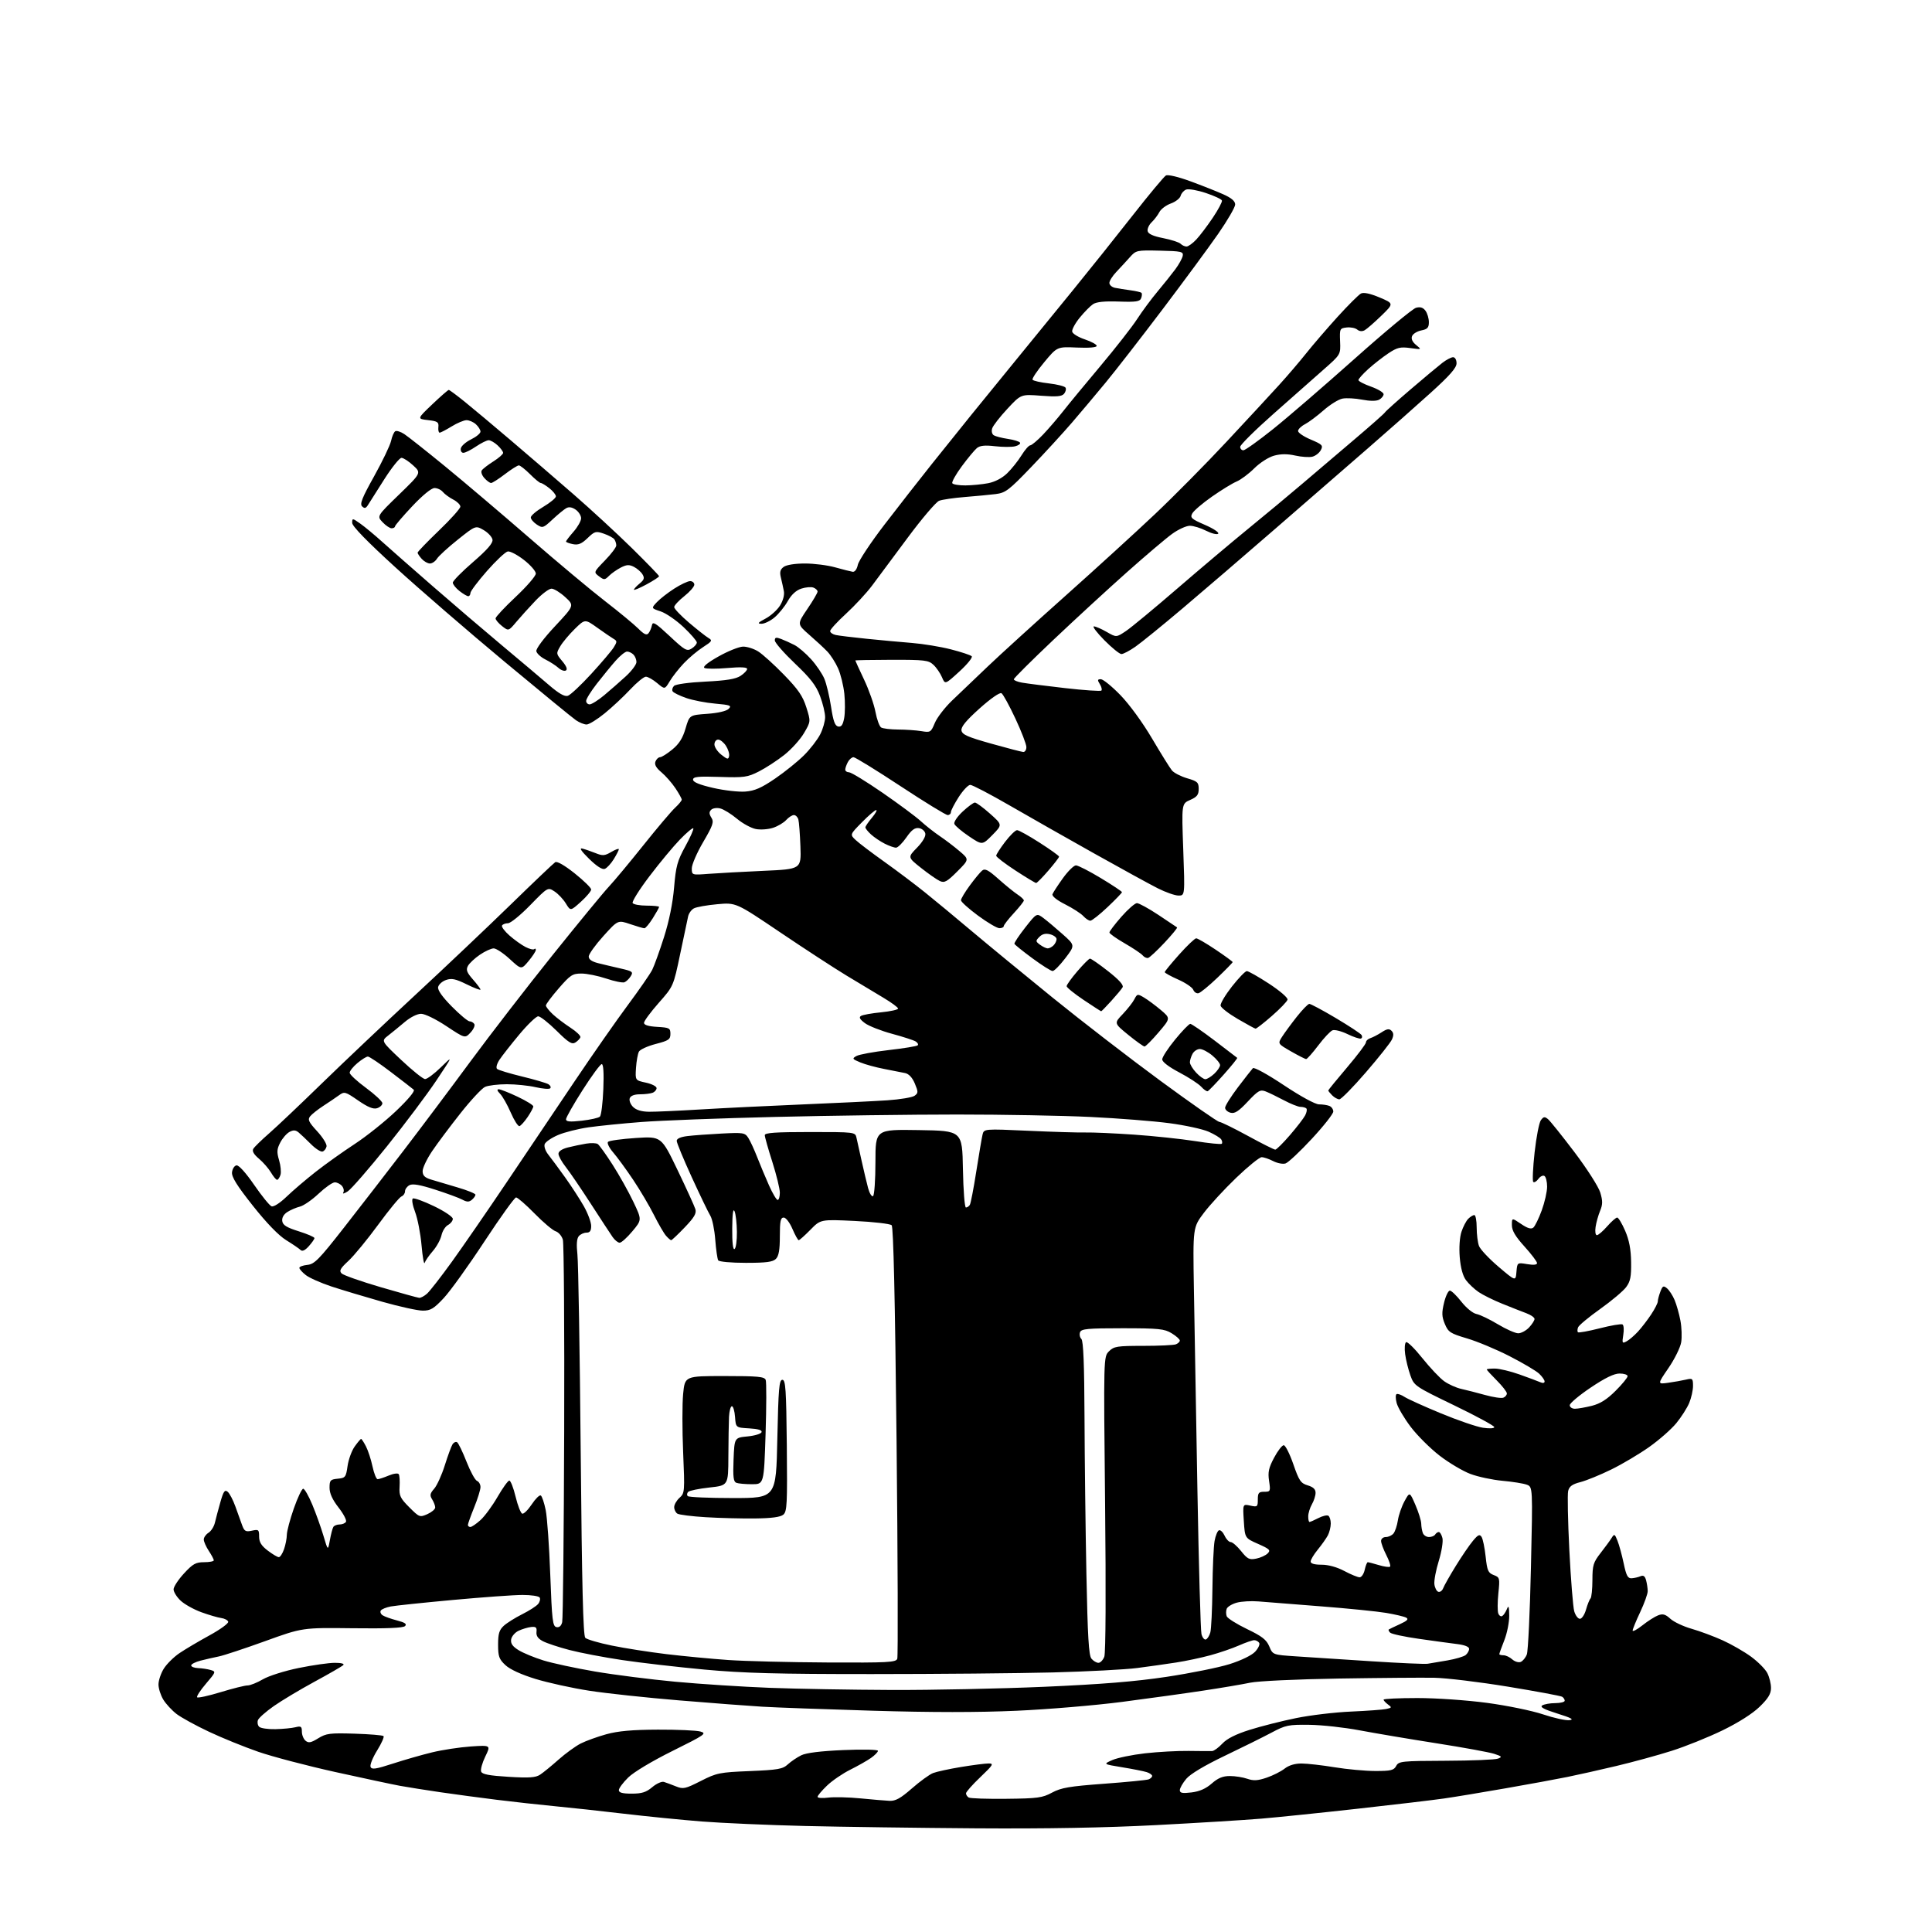 <?xml version="1.0" encoding="UTF-8" standalone="no"?>
<svg 
  version="1.1" 
  xmlns="http://www.w3.org/2000/svg" 
  xmlns:xlink="http://www.w3.org/1999/xlink" 
  xmlns:svg="http://www.w3.org/2000/svg"
  xmlns:rdf="http://www.w3.org/1999/02/22-rdf-syntax-ns#"
  xmlns:cc="http://creativecommons.org/ns#"
  xmlns:dc="http://purl.org/dc/elements/1.1/"
  viewBox="0 0 768 768"
  width="768"
  height="768"
>
<style>svg {background-color: white; }</style>"
<path stroke="none" fill="black" fill-rule="evenodd" d="M388.00,726.79C365.18,726.63 334.57,726.21 320.00,725.86C305.43,725.50 286.98,724.70 279.00,724.07C271.02,723.44 257.07,722.05 248.00,720.98C238.93,719.91 226.55,718.56 220.50,717.99C214.45,717.41 204.10,716.27 197.50,715.45C190.90,714.63 180.78,713.27 175.00,712.43C169.22,711.58 162.03,710.44 159.00,709.89C155.97,709.33 144.35,706.85 133.17,704.38C121.98,701.90 108.26,698.29 102.67,696.36C97.07,694.42 88.25,690.84 83.06,688.39C77.87,685.95 72.09,682.78 70.22,681.36C68.36,679.93 65.97,677.36 64.92,675.63C63.87,673.91 63.01,671.20 63.00,669.62C63.00,668.03 63.94,665.21 65.09,663.35C66.24,661.49 69.05,658.70 71.34,657.15C73.63,655.60 79.01,652.42 83.30,650.07C87.59,647.72 90.93,645.29 90.72,644.65C90.51,644.02 89.25,643.36 87.92,643.19C86.59,643.01 83.03,641.97 80.00,640.87C76.97,639.76 73.26,637.68 71.75,636.24C70.24,634.80 69.00,632.80 69.00,631.79C69.00,630.78 70.86,627.94 73.13,625.48C76.65,621.66 77.82,621.00 81.13,621.00C83.26,621.00 85.00,620.66 84.99,620.25C84.99,619.84 84.09,618.15 83.00,616.50C81.91,614.85 81.01,612.82 81.01,611.99C81.00,611.16 81.84,609.95 82.87,609.31C83.90,608.67 85.05,606.87 85.42,605.32C85.78,603.77 86.76,600.10 87.59,597.17C88.83,592.80 89.35,592.05 90.50,593.00C91.27,593.64 92.64,596.26 93.56,598.83C94.47,601.40 95.68,604.76 96.25,606.30C97.14,608.72 97.67,609.01 100.14,608.47C102.78,607.89 103.00,608.06 103.00,610.80C103.00,613.00 103.88,614.44 106.43,616.38C108.32,617.82 110.30,619.00 110.84,619.00C111.37,619.00 112.30,617.58 112.90,615.85C113.51,614.12 114.01,611.53 114.02,610.10C114.04,608.67 115.28,603.98 116.79,599.67C118.30,595.36 119.98,591.82 120.52,591.80C121.06,591.78 122.69,594.63 124.15,598.13C125.61,601.63 127.60,607.20 128.58,610.50C130.36,616.50 130.36,616.50 131.13,612.23C131.55,609.89 132.17,607.53 132.51,606.98C132.84,606.44 133.96,606.00 135.00,606.00C136.04,606.00 137.17,605.53 137.53,604.95C137.89,604.37 136.57,601.82 134.59,599.28C132.14,596.14 131.00,593.63 131.00,591.40C131.00,588.44 131.31,588.10 134.24,587.81C137.29,587.52 137.53,587.21 138.16,582.78C138.53,580.18 139.80,576.69 140.98,575.03C142.17,573.36 143.32,572.00 143.54,572.00C143.77,572.00 144.64,573.33 145.47,574.95C146.31,576.57 147.49,580.17 148.08,582.95C148.68,585.73 149.59,588.00 150.11,588.00C150.64,588.00 152.61,587.35 154.51,586.56C156.47,585.74 158.20,585.51 158.52,586.03C158.83,586.53 158.98,588.77 158.84,591.01C158.63,594.58 159.10,595.57 162.70,599.17C166.68,603.15 166.87,603.22 169.90,601.89C171.60,601.13 173.00,599.94 173.00,599.24C173.00,598.54 172.45,597.10 171.79,596.03C170.78,594.41 170.91,593.70 172.59,591.79C173.70,590.53 175.60,586.35 176.81,582.50C178.02,578.65 179.41,574.88 179.89,574.12C180.38,573.36 181.20,573.00 181.71,573.32C182.22,573.64 183.90,577.11 185.44,581.03C186.98,584.95 188.86,588.39 189.62,588.68C190.38,588.98 191.00,590.07 191.00,591.13C191.00,592.18 189.88,595.81 188.50,599.19C187.13,602.58 186.00,605.72 186.00,606.17C186.00,606.63 186.44,607.00 186.98,607.00C187.53,607.00 189.34,605.76 191.01,604.25C192.68,602.74 195.72,598.60 197.77,595.05C199.82,591.50 201.93,588.57 202.45,588.55C202.97,588.52 204.10,591.39 204.95,594.93C205.80,598.46 206.99,601.51 207.60,601.71C208.20,601.90 209.90,600.23 211.38,598.00C212.86,595.76 214.48,594.18 214.97,594.48C215.46,594.79 216.34,597.39 216.92,600.27C217.51,603.15 218.33,614.72 218.74,625.99C219.42,644.18 219.69,646.51 221.21,646.80C222.33,647.02 223.12,646.32 223.48,644.82C223.79,643.54 224.14,609.42 224.27,569.00C224.40,528.58 224.16,494.29 223.75,492.82C223.33,491.34 222.05,489.83 220.89,489.46C219.73,489.10 215.96,485.92 212.51,482.40C209.06,478.88 205.75,476.00 205.15,476.00C204.55,476.00 198.89,483.88 192.57,493.50C186.25,503.13 178.97,513.25 176.40,516.00C172.44,520.23 171.17,521.00 168.07,521.00C166.06,521.00 158.81,519.41 151.96,517.47C145.11,515.53 136.04,512.80 131.80,511.41C127.57,510.01 122.96,507.97 121.55,506.86C120.15,505.76 119.00,504.47 119.00,503.99C119.00,503.52 120.44,502.99 122.19,502.81C124.99,502.54 126.80,500.70 136.73,488.00C142.97,480.02 153.59,466.30 160.33,457.50C167.07,448.70 179.06,432.73 186.96,422.00C194.87,411.27 209.64,392.15 219.79,379.50C229.94,366.85 239.93,354.70 242.00,352.50C244.07,350.30 250.25,342.88 255.75,336.00C261.24,329.12 266.92,322.41 268.37,321.08C269.82,319.74 271.00,318.30 271.00,317.87C271.00,317.44 269.86,315.38 268.46,313.29C267.07,311.21 264.57,308.37 262.91,306.98C260.81,305.23 260.09,303.93 260.55,302.73C260.92,301.78 261.74,301.00 262.38,301.00C263.02,301.00 265.22,299.62 267.26,297.93C269.97,295.70 271.40,293.42 272.52,289.57C274.07,284.26 274.07,284.26 281.12,283.76C285.41,283.45 288.75,282.68 289.65,281.78C290.95,280.48 290.32,280.23 284.31,279.70C280.57,279.38 275.36,278.37 272.75,277.46C270.14,276.55 267.73,275.37 267.39,274.82C267.05,274.27 267.30,273.30 267.93,272.66C268.61,271.99 273.88,271.27 280.42,270.95C288.73,270.54 292.45,269.93 294.38,268.67C295.82,267.73 297.00,266.48 297.00,265.91C297.00,265.21 294.37,265.09 289.10,265.55C284.75,265.93 280.66,265.91 280.01,265.51C279.27,265.05 281.39,263.32 285.66,260.93C289.42,258.81 293.80,257.07 295.38,257.04C296.97,257.02 299.67,257.88 301.38,258.95C303.10,260.02 307.71,264.19 311.63,268.22C317.30,274.05 319.12,276.69 320.53,281.18C322.30,286.81 322.30,286.81 319.60,291.42C318.11,293.96 314.58,297.87 311.76,300.10C308.93,302.33 304.39,305.29 301.67,306.67C297.13,308.97 295.82,309.15 286.11,308.84C277.40,308.56 275.50,308.76 275.50,309.94C275.50,310.91 278.07,311.96 283.50,313.21C287.90,314.22 293.66,314.87 296.30,314.66C300.03,314.37 302.67,313.21 308.14,309.48C312.01,306.83 317.18,302.66 319.63,300.21C322.08,297.77 324.96,294.03 326.04,291.92C327.12,289.81 328.00,286.73 328.00,285.08C328.00,283.43 327.10,279.66 325.99,276.71C324.43,272.52 322.22,269.66 315.99,263.74C311.60,259.56 308.00,255.44 308.00,254.59C308.00,253.36 308.50,253.24 310.51,254.00C311.89,254.53 314.28,255.61 315.83,256.41C317.38,257.21 320.35,259.75 322.42,262.05C324.50,264.34 326.87,267.85 327.70,269.83C328.53,271.82 329.73,276.83 330.36,280.96C331.22,286.64 331.91,288.55 333.19,288.80C334.45,289.04 335.06,288.17 335.57,285.46C335.95,283.44 335.98,279.09 335.64,275.80C335.29,272.51 334.17,267.94 333.14,265.66C332.12,263.37 330.20,260.38 328.88,259.00C327.56,257.62 324.31,254.61 321.66,252.31C316.85,248.11 316.85,248.11 320.92,242.11C323.17,238.81 325.00,235.68 325.00,235.16C325.00,234.64 324.26,233.93 323.35,233.58C322.44,233.23 320.27,233.42 318.52,233.99C316.45,234.68 314.58,236.40 313.15,238.95C311.94,241.11 309.57,244.02 307.90,245.43C306.22,246.85 303.87,247.98 302.67,247.96C300.95,247.92 301.29,247.50 304.29,245.91C306.38,244.81 308.98,242.47 310.08,240.70C311.27,238.79 311.89,236.49 311.60,235.00C311.34,233.62 310.80,231.19 310.41,229.59C309.87,227.38 310.14,226.37 311.54,225.34C312.64,224.54 316.03,224.00 319.97,224.00C323.60,224.00 329.02,224.69 332.03,225.54C335.04,226.38 338.15,227.17 338.94,227.29C339.80,227.42 340.62,226.31 341.01,224.50C341.37,222.85 346.14,215.65 351.63,208.50C357.12,201.35 365.55,190.55 370.38,184.50C375.20,178.45 382.25,169.68 386.04,165.00C389.82,160.32 397.70,150.65 403.55,143.50C409.39,136.35 419.67,123.75 426.39,115.50C433.11,107.25 443.89,93.76 450.35,85.51C456.81,77.27 462.72,70.18 463.47,69.76C464.26,69.32 468.36,70.28 473.17,72.05C477.75,73.73 483.64,76.06 486.25,77.23C489.54,78.70 491.00,79.95 491.00,81.29C491.00,82.35 487.99,87.55 484.31,92.86C480.64,98.16 470.64,111.72 462.11,123.00C453.58,134.28 443.44,147.32 439.58,152.00C435.72,156.68 429.66,163.88 426.12,168.00C422.57,172.12 415.28,180.08 409.90,185.68C401.05,194.90 399.72,195.91 395.81,196.40C393.44,196.69 387.92,197.22 383.54,197.57C379.16,197.92 374.57,198.59 373.33,199.06C372.10,199.53 366.48,206.12 360.85,213.71C355.22,221.29 348.82,229.90 346.63,232.83C344.43,235.76 339.79,240.76 336.32,243.95C332.84,247.13 330.00,250.24 330.00,250.85C330.00,251.46 331.01,252.17 332.25,252.43C333.49,252.69 339.00,253.36 344.50,253.92C350.00,254.48 358.10,255.23 362.50,255.58C366.90,255.93 373.86,257.07 377.96,258.12C382.07,259.17 385.80,260.40 386.27,260.87C386.73,261.33 384.53,264.05 381.39,266.92C375.68,272.14 375.68,272.14 374.45,269.21C373.77,267.60 372.24,265.37 371.05,264.27C369.10,262.44 367.56,262.26 354.45,262.28C346.50,262.30 340.00,262.42 340.00,262.55C340.00,262.68 341.57,266.10 343.48,270.15C345.40,274.19 347.43,279.95 348.00,282.95C348.56,285.94 349.58,288.75 350.26,289.18C350.94,289.62 353.98,289.98 357.00,290.00C360.02,290.01 364.19,290.30 366.25,290.64C369.86,291.24 370.05,291.12 371.61,287.38C372.50,285.25 375.57,281.25 378.44,278.50C381.31,275.75 387.67,269.67 392.58,265.00C397.48,260.32 411.40,247.66 423.50,236.87C435.60,226.08 451.63,211.45 459.12,204.37C466.61,197.29 479.42,184.34 487.59,175.58C495.76,166.83 505.16,156.68 508.47,153.03C511.79,149.38 516.63,143.72 519.23,140.45C521.83,137.18 527.42,130.68 531.66,126.00C535.90,121.33 540.11,117.13 541.02,116.67C542.10,116.13 544.67,116.68 548.39,118.24C554.10,120.65 554.10,120.65 549.08,125.52C546.33,128.19 543.36,130.78 542.48,131.27C541.49,131.83 540.38,131.73 539.51,131.01C538.75,130.37 536.86,130.00 535.31,130.18C532.60,130.49 532.51,130.68 532.71,135.72C532.93,140.94 532.93,140.94 526.21,146.85C522.52,150.10 513.54,158.04 506.25,164.49C498.96,170.94 493.00,176.84 493.00,177.61C493.00,178.37 493.56,179.00 494.26,179.00C494.95,179.00 500.23,175.23 506.01,170.61C511.78,166.00 526.40,153.39 538.50,142.60C550.60,131.81 561.58,122.69 562.91,122.34C564.61,121.89 565.70,122.24 566.66,123.54C567.40,124.55 568.00,126.59 568.00,128.07C568.00,130.25 567.44,130.86 564.98,131.35C563.31,131.69 561.66,132.71 561.31,133.64C560.89,134.72 561.47,135.96 562.94,137.15C565.20,138.99 565.20,138.99 560.61,138.36C556.68,137.82 555.42,138.12 551.96,140.41C549.73,141.89 546.13,144.70 543.95,146.66C541.78,148.63 540.00,150.61 540.00,151.08C540.00,151.54 542.25,152.72 545.00,153.69C547.75,154.67 550.00,156.02 550.00,156.70C550.00,157.38 549.20,158.36 548.23,158.88C547.11,159.48 544.62,159.47 541.48,158.87C538.74,158.34 535.22,158.15 533.66,158.45C532.10,158.74 528.73,160.83 526.16,163.09C523.60,165.35 520.26,167.84 518.75,168.63C517.24,169.41 516.00,170.63 516.00,171.33C516.00,172.03 518.28,173.57 521.07,174.74C525.65,176.68 526.03,177.08 525.04,178.93C524.44,180.06 522.93,181.23 521.69,181.54C520.45,181.85 517.39,181.65 514.89,181.09C511.73,180.38 509.15,180.40 506.44,181.14C504.25,181.75 500.82,183.95 498.59,186.17C496.42,188.34 493.26,190.70 491.57,191.41C489.88,192.12 485.46,194.83 481.74,197.44C478.02,200.04 474.52,203.04 473.95,204.10C473.03,205.81 473.59,206.31 479.01,208.66C482.36,210.11 484.72,211.68 484.25,212.15C483.79,212.61 481.65,212.09 479.49,211.00C477.34,209.90 474.41,209.00 472.99,209.00C471.56,209.00 468.39,210.45 465.95,212.22C463.50,213.98 455.43,220.83 448.00,227.44C440.57,234.04 427.41,246.15 418.75,254.35C410.09,262.55 403.00,269.61 403.00,270.02C403.00,270.44 404.46,271.04 406.25,271.36C408.04,271.68 415.74,272.66 423.36,273.53C430.99,274.40 437.49,274.84 437.82,274.51C438.15,274.18 437.88,273.03 437.20,271.95C436.18,270.32 436.25,270.00 437.61,270.00C438.50,270.00 442.00,272.84 445.37,276.31C448.93,279.97 454.20,287.19 457.95,293.56C461.50,299.57 465.06,305.30 465.87,306.27C466.68,307.24 469.41,308.64 471.92,309.38C476.00,310.56 476.50,311.03 476.50,313.60C476.50,315.94 475.84,316.79 473.10,317.99C469.70,319.49 469.70,319.49 470.36,337.74C471.02,356.00 471.02,356.00 468.48,356.00C467.09,356.00 463.37,354.70 460.22,353.11C457.07,351.52 445.73,345.30 435.00,339.29C424.27,333.28 409.13,324.68 401.34,320.18C393.55,315.68 386.51,312.00 385.69,312.00C384.88,312.00 382.81,314.18 381.10,316.84C379.40,319.50 378.00,322.20 378.00,322.84C378.00,323.48 377.42,324.00 376.71,324.00C376.00,324.00 367.57,318.83 357.96,312.50C348.36,306.18 339.95,301.00 339.29,301.00C338.62,301.00 337.60,301.87 337.04,302.93C336.47,304.00 336.00,305.35 336.00,305.93C336.00,306.52 336.68,307.00 337.51,307.00C338.34,307.00 344.30,310.64 350.76,315.09C357.22,319.55 364.07,324.63 366.00,326.40C367.93,328.17 371.30,330.82 373.50,332.31C375.70,333.79 379.26,336.49 381.40,338.32C385.31,341.64 385.31,341.64 380.53,346.42C376.46,350.49 375.43,351.06 373.62,350.23C372.45,349.70 369.09,347.36 366.15,345.03C360.80,340.79 360.80,340.79 364.49,337.01C366.73,334.72 368.05,332.49 367.83,331.36C367.64,330.34 366.49,329.36 365.28,329.19C363.65,328.95 362.34,329.92 360.29,332.90C358.75,335.11 356.92,336.94 356.20,336.96C355.49,336.98 353.46,336.27 351.70,335.38C349.94,334.49 347.49,332.84 346.25,331.71C345.01,330.58 344.00,329.31 344.00,328.90C344.00,328.49 345.17,326.77 346.59,325.08C348.01,323.38 348.78,322.00 348.30,322.00C347.82,322.00 345.26,324.19 342.62,326.88C337.82,331.75 337.82,331.75 340.16,333.94C341.45,335.15 346.55,339.02 351.50,342.54C356.45,346.07 363.73,351.55 367.68,354.73C371.63,357.90 379.96,364.80 386.18,370.05C392.41,375.30 406.91,387.23 418.40,396.55C429.90,405.87 449.25,420.80 461.40,429.72C473.56,438.65 484.05,445.96 484.71,445.97C485.38,445.99 490.46,448.48 496.00,451.50C501.54,454.53 506.46,457.00 506.94,457.00C507.41,457.00 510.03,454.41 512.75,451.25C515.48,448.09 518.21,444.55 518.82,443.38C519.43,442.22 519.65,440.98 519.30,440.63C518.95,440.28 517.91,440.00 516.98,440.00C516.06,440.00 513.09,438.82 510.40,437.39C507.70,435.95 504.41,434.36 503.09,433.85C500.96,433.04 500.11,433.53 495.99,437.91C492.38,441.76 490.82,442.77 489.16,442.33C487.97,442.02 487.00,441.13 487.00,440.35C487.00,439.57 489.30,435.91 492.10,432.21C494.91,428.52 497.58,425.10 498.04,424.62C498.50,424.12 503.88,427.07 510.33,431.37C517.03,435.83 522.84,439.00 524.32,439.00C525.70,439.00 527.55,439.27 528.42,439.61C529.29,439.94 530.00,440.95 530.00,441.86C530.00,442.76 526.16,447.64 521.47,452.69C516.78,457.75 512.08,462.16 511.02,462.49C509.97,462.83 507.75,462.40 506.10,461.55C504.45,460.70 502.39,460.00 501.53,460.00C500.66,460.00 496.11,463.69 491.41,468.20C486.71,472.71 480.91,479.00 478.53,482.17C474.19,487.94 474.19,487.94 474.59,512.22C474.81,525.57 475.44,561.37 475.98,591.76C476.52,622.16 477.25,648.17 477.60,649.56C477.95,650.95 478.74,651.92 479.34,651.72C479.95,651.52 480.75,650.26 481.12,648.93C481.50,647.59 481.87,639.75 481.96,631.50C482.04,623.25 482.43,614.74 482.81,612.58C483.19,610.43 483.99,608.50 484.58,608.31C485.17,608.11 486.17,609.08 486.81,610.47C487.44,611.86 488.53,613.00 489.23,613.00C489.93,613.00 491.79,614.62 493.37,616.60C495.88,619.75 496.64,620.12 499.36,619.58C501.07,619.24 503.13,618.30 503.92,617.50C505.19,616.24 504.71,615.76 500.12,613.73C494.87,611.42 494.87,611.42 494.44,604.63C494.00,597.84 494.00,597.84 497.00,598.50C499.83,599.12 500.00,598.98 500.00,596.08C500.00,593.44 500.37,593.00 502.56,593.00C505.01,593.00 505.09,592.81 504.48,588.71C503.95,585.20 504.32,583.51 506.47,579.46C507.92,576.73 509.65,574.50 510.30,574.50C510.96,574.50 512.67,577.88 514.10,582.00C516.40,588.64 517.05,589.61 519.85,590.46C522.07,591.13 522.99,592.02 522.96,593.46C522.95,594.58 522.29,596.62 521.50,598.00C520.71,599.38 520.05,601.51 520.04,602.75C520.02,603.99 520.25,605.00 520.55,605.00C520.85,605.00 522.44,604.31 524.08,603.46C525.72,602.61 527.50,602.19 528.03,602.52C528.56,602.85 529.00,604.25 529.00,605.62C529.00,607.00 528.48,609.11 527.85,610.32C527.21,611.52 525.41,614.07 523.85,615.98C522.28,617.89 521.00,620.03 521.00,620.73C521.00,621.56 522.50,622.00 525.35,622.00C528.07,622.00 531.46,622.94 534.40,624.50C536.99,625.88 539.72,627.00 540.47,627.00C541.23,627.00 542.14,625.65 542.50,624.00C542.86,622.35 543.41,621.00 543.71,621.00C544.02,621.00 546.01,621.52 548.14,622.16C550.27,622.80 552.27,623.07 552.58,622.76C552.89,622.45 552.21,620.37 551.07,618.14C549.93,615.91 549.00,613.39 549.00,612.54C549.00,611.69 549.84,611.00 550.88,611.00C551.91,611.00 553.28,610.37 553.93,609.59C554.57,608.81 555.36,606.45 555.68,604.34C556.00,602.23 557.19,598.81 558.32,596.74C560.38,592.98 560.38,592.98 562.65,598.24C563.90,601.13 564.94,604.48 564.96,605.67C564.98,606.86 565.27,608.55 565.61,609.42C565.94,610.29 567.04,611.00 568.05,611.00C569.06,611.00 570.16,610.55 570.50,610.00C570.84,609.45 571.49,609.00 571.95,609.00C572.41,609.00 573.06,610.08 573.39,611.41C573.72,612.74 573.07,616.80 571.94,620.47C570.80,624.13 570.02,628.30 570.19,629.74C570.36,631.17 571.06,632.53 571.75,632.76C572.44,632.98 573.31,632.34 573.69,631.33C574.07,630.32 576.32,626.35 578.69,622.50C581.06,618.65 584.13,614.15 585.52,612.50C587.58,610.04 588.19,609.76 588.96,610.97C589.47,611.78 590.19,615.30 590.57,618.79C591.16,624.36 591.56,625.26 593.76,626.10C596.18,627.02 596.25,627.28 595.62,633.40C595.26,636.90 595.25,640.48 595.59,641.37C595.93,642.26 596.64,642.72 597.17,642.39C597.71,642.06 598.53,640.83 599.01,639.65C599.68,637.97 599.89,638.53 599.94,642.21C599.97,644.81 599.10,649.21 598.00,652.00C596.90,654.79 596.00,657.28 596.00,657.54C596.00,657.79 596.75,658.00 597.67,658.00C598.59,658.00 600.15,658.73 601.13,659.62C602.12,660.51 603.62,660.97 604.48,660.65C605.33,660.32 606.44,658.97 606.94,657.66C607.44,656.34 608.18,640.82 608.57,623.16C609.30,591.06 609.30,591.06 606.90,590.18C605.58,589.69 601.25,589.00 597.28,588.64C593.30,588.28 587.57,587.06 584.55,585.93C581.52,584.80 576.00,581.52 572.27,578.65C568.55,575.78 563.37,570.62 560.77,567.19C558.17,563.75 555.66,559.49 555.19,557.72C554.71,555.92 554.72,554.35 555.20,554.16C555.68,553.97 557.09,554.48 558.34,555.30C559.59,556.12 566.09,559.06 572.79,561.83C579.49,564.60 587.00,567.18 589.48,567.55C592.10,567.94 594.00,567.83 594.00,567.29C594.00,566.78 586.83,562.89 578.08,558.66C562.43,551.10 562.13,550.89 560.65,546.73C559.82,544.40 558.88,540.61 558.57,538.31C558.25,536.01 558.42,533.86 558.94,533.54C559.46,533.22 562.37,536.08 565.41,539.89C568.46,543.70 572.36,547.84 574.10,549.07C575.83,550.30 578.88,551.67 580.88,552.11C582.87,552.55 587.12,553.64 590.33,554.53C593.54,555.42 596.80,555.91 597.58,555.61C598.36,555.31 599.00,554.55 599.00,553.91C599.00,553.28 597.20,550.96 595.00,548.76C592.80,546.56 591.00,544.59 591.00,544.38C591.00,544.17 592.46,544.01 594.25,544.03C596.04,544.04 600.42,545.09 604.00,546.36C607.58,547.63 611.29,549.02 612.25,549.44C613.30,549.91 614.00,549.79 614.00,549.15C614.00,548.56 613.01,547.16 611.80,546.03C610.59,544.90 605.30,541.78 600.05,539.09C594.80,536.40 587.20,533.23 583.17,532.04C576.50,530.06 575.71,529.55 574.35,526.30C573.13,523.37 573.07,521.87 574.03,517.87C574.67,515.19 575.72,513.02 576.35,513.04C576.98,513.06 579.04,515.04 580.92,517.45C582.88,519.94 585.45,522.04 586.93,522.34C588.35,522.62 592.18,524.46 595.45,526.43C598.71,528.39 602.34,530.00 603.52,530.00C604.69,530.00 606.63,528.96 607.83,527.69C609.02,526.41 610.00,524.89 610.00,524.31C610.00,523.72 608.54,522.70 606.75,522.03C604.96,521.36 600.66,519.67 597.20,518.27C593.73,516.88 589.50,514.78 587.79,513.62C586.08,512.45 583.81,510.32 582.74,508.87C581.48,507.17 580.61,503.96 580.27,499.76C579.96,495.94 580.24,491.79 580.96,489.64C581.62,487.63 582.83,485.31 583.65,484.49C584.47,483.67 585.56,483.00 586.07,483.00C586.58,483.00 587.00,485.22 587.00,487.93C587.00,490.65 587.42,493.97 587.93,495.31C588.44,496.65 591.93,500.36 595.68,503.55C602.50,509.35 602.50,509.35 602.81,505.60C603.13,501.85 603.13,501.85 607.06,502.51C609.62,502.94 611.00,502.80 611.00,502.10C611.00,501.51 608.75,498.54 606.00,495.50C602.37,491.49 601.00,489.17 601.00,487.02C601.00,484.06 601.00,484.06 604.64,486.53C607.23,488.29 608.65,488.71 609.52,487.99C610.19,487.43 611.70,484.34 612.87,481.13C614.04,477.92 615.00,473.68 615.00,471.71C615.00,469.73 614.52,467.82 613.93,467.46C613.35,467.10 612.26,467.63 611.52,468.65C610.77,469.67 609.86,470.19 609.49,469.82C609.12,469.45 609.36,464.17 610.03,458.09C610.71,452.01 611.82,446.25 612.52,445.30C613.58,443.85 614.04,443.79 615.37,444.89C616.24,445.62 620.99,451.55 625.93,458.07C630.88,464.62 635.45,471.77 636.13,474.05C637.13,477.38 637.12,478.79 636.06,481.34C635.34,483.08 634.53,485.96 634.27,487.75C633.99,489.58 634.22,491.00 634.79,491.00C635.34,491.00 637.18,489.43 638.87,487.50C640.56,485.57 642.35,484.00 642.85,484.00C643.35,484.00 644.77,486.36 646.02,489.25C647.62,492.95 648.32,496.61 648.39,501.67C648.48,507.51 648.11,509.38 646.40,511.67C645.24,513.23 640.60,517.13 636.08,520.35C631.56,523.56 627.61,526.85 627.31,527.64C627.00,528.44 626.98,529.31 627.26,529.59C627.54,529.87 631.44,529.16 635.93,528.02C640.41,526.87 644.49,526.18 644.98,526.49C645.47,526.79 645.61,528.66 645.28,530.63C644.75,533.94 644.86,534.15 646.60,533.20C647.65,532.64 649.67,530.90 651.11,529.34C652.55,527.78 654.91,524.71 656.36,522.52C657.81,520.33 659.00,517.99 659.00,517.33C659.00,516.67 659.46,514.93 660.02,513.46C660.91,511.12 661.24,510.95 662.67,512.14C663.57,512.89 664.93,514.99 665.69,516.80C666.45,518.62 667.49,522.29 667.99,524.95C668.50,527.61 668.63,531.49 668.30,533.56C667.96,535.64 665.69,540.25 663.25,543.81C658.82,550.28 658.82,550.28 663.16,549.67C665.55,549.34 668.74,548.77 670.25,548.41C672.80,547.81 673.00,547.99 673.00,550.92C673.00,552.65 672.32,555.70 671.48,557.71C670.64,559.71 668.34,563.32 666.37,565.72C664.40,568.13 659.57,572.38 655.64,575.16C651.71,577.95 644.90,582.00 640.50,584.15C636.10,586.31 630.58,588.56 628.24,589.16C625.02,589.98 623.83,590.84 623.37,592.66C623.04,593.99 623.25,604.63 623.84,616.29C624.43,627.96 625.31,638.85 625.78,640.50C626.26,642.15 627.27,643.50 628.04,643.50C628.81,643.50 629.90,641.85 630.47,639.83C631.04,637.81 631.84,635.83 632.25,635.42C632.66,635.00 633.00,631.70 633.01,628.08C633.02,622.19 633.36,621.07 636.26,617.35C638.04,615.07 640.02,612.37 640.65,611.35C641.71,609.64 641.89,609.73 642.99,612.50C643.65,614.15 644.75,618.20 645.45,621.50C646.47,626.36 647.07,627.48 648.60,627.39C649.65,627.32 651.23,626.96 652.12,626.58C653.28,626.08 653.91,626.54 654.35,628.19C654.69,629.46 654.98,631.40 654.99,632.50C654.99,633.60 653.65,637.35 652.00,640.84C650.35,644.33 649.00,647.63 649.00,648.17C649.00,648.72 650.74,647.79 652.88,646.10C655.01,644.41 657.82,642.62 659.13,642.12C661.01,641.40 662.02,641.68 664.00,643.49C665.38,644.75 669.19,646.55 672.48,647.48C675.77,648.42 681.32,650.49 684.81,652.07C688.30,653.65 693.39,656.58 696.11,658.58C698.83,660.58 701.72,663.49 702.53,665.06C703.34,666.62 704.00,669.29 704.00,670.99C704.00,673.33 702.91,675.13 699.47,678.47C696.68,681.19 691.03,684.78 684.72,687.85C679.10,690.58 670.00,694.25 664.50,695.99C659.00,697.74 649.10,700.44 642.50,702.01C635.90,703.58 627.12,705.55 623.00,706.38C618.88,707.22 607.85,709.25 598.50,710.88C589.15,712.52 578.12,714.34 574.00,714.93C569.88,715.53 554.58,717.34 540.00,718.96C525.42,720.59 508.10,722.37 501.50,722.93C494.90,723.49 476.00,724.65 459.50,725.51C439.33,726.56 415.91,726.98 388.00,726.79zM353.59,715.86C356.00,715.97 357.99,714.86 362.50,710.92C365.69,708.12 369.47,705.38 370.90,704.82C372.33,704.27 377.32,703.18 382.00,702.41C386.68,701.64 391.60,701.01 392.95,701.00C395.15,701.00 394.82,701.55 389.70,706.44C386.57,709.42 384.00,712.32 384.00,712.88C384.00,713.43 384.48,714.18 385.07,714.54C385.66,714.91 392.39,715.14 400.03,715.05C412.48,714.92 414.36,714.67 418.21,712.59C421.81,710.65 425.11,710.08 438.84,709.07C447.83,708.41 455.82,707.62 456.59,707.33C457.37,707.03 458.00,706.41 458.00,705.96C458.00,705.51 457.03,704.83 455.84,704.45C454.64,704.07 450.26,703.20 446.09,702.52C438.50,701.27 438.50,701.27 442.17,699.65C444.19,698.76 450.04,697.56 455.17,696.97C460.30,696.39 468.10,695.96 472.50,696.02C476.90,696.08 481.11,696.11 481.85,696.07C482.59,696.03 484.41,694.70 485.90,693.11C487.73,691.14 491.22,689.39 496.72,687.65C501.18,686.24 509.48,684.14 515.16,682.98C520.85,681.82 530.67,680.65 537.00,680.38C543.33,680.10 549.62,679.64 551.00,679.36C553.30,678.88 553.36,678.73 551.75,677.56C550.79,676.85 550.00,675.99 550.00,675.64C550.00,675.29 556.03,675.00 563.39,675.00C570.95,675.00 583.04,675.84 591.14,676.92C599.04,677.98 609.03,680.03 613.35,681.48C617.66,682.93 622.39,683.97 623.85,683.80C625.85,683.56 624.67,682.91 619.07,681.16C613.73,679.49 612.05,678.58 613.07,677.93C613.86,677.44 616.19,677.02 618.25,677.02C620.31,677.01 622.00,676.58 622.00,676.06C622.00,675.54 621.54,674.83 620.97,674.48C620.40,674.13 610.70,672.33 599.40,670.47C588.11,668.62 574.96,667.03 570.19,666.94C565.41,666.85 548.23,666.99 532.00,667.25C515.45,667.52 500.09,668.24 497.00,668.89C493.98,669.53 485.65,670.94 478.50,672.02C471.35,673.11 456.78,675.13 446.11,676.52C435.45,677.91 416.55,679.50 404.11,680.05C388.79,680.74 370.38,680.73 347.00,680.04C328.02,679.47 308.23,678.76 303.00,678.44C297.77,678.13 282.93,677.00 270.00,675.93C257.07,674.86 240.98,673.14 234.24,672.09C227.49,671.05 217.89,668.94 212.89,667.41C207.18,665.66 202.73,663.62 200.91,661.91C198.39,659.56 198.00,658.47 198.00,653.77C198.00,649.43 198.45,647.94 200.25,646.28C201.49,645.15 204.78,643.08 207.56,641.69C210.35,640.30 213.20,638.47 213.90,637.62C214.60,636.78 214.88,635.62 214.53,635.04C214.17,634.47 211.10,634.01 207.69,634.02C204.29,634.02 191.87,634.92 180.11,636.00C168.35,637.08 157.20,638.25 155.35,638.59C153.50,638.94 151.70,639.68 151.36,640.23C151.02,640.77 151.36,641.63 152.12,642.12C152.88,642.62 155.44,643.53 157.81,644.15C160.99,644.97 161.83,645.56 161.01,646.39C160.25,647.15 153.62,647.42 140.05,647.25C120.22,647.01 120.22,647.01 105.36,652.39C97.19,655.34 88.92,658.08 87.00,658.46C85.08,658.85 81.81,659.59 79.75,660.12C77.69,660.65 76.00,661.51 76.00,662.04C76.00,662.57 77.24,663.04 78.75,663.10C80.26,663.15 82.51,663.49 83.74,663.85C85.91,664.48 85.85,664.65 81.87,669.30C79.61,671.94 78.04,674.37 78.37,674.71C78.71,675.04 82.93,674.12 87.74,672.65C92.56,671.18 97.36,669.98 98.41,669.99C99.46,669.99 102.20,668.90 104.50,667.55C106.83,666.19 113.15,664.19 118.75,663.05C124.28,661.92 130.75,661.00 133.11,661.00C135.71,661.00 137.03,661.36 136.45,661.91C135.93,662.41 130.78,665.39 125.00,668.52C119.22,671.66 111.94,676.02 108.82,678.21C105.70,680.40 102.87,682.90 102.54,683.76C102.21,684.63 102.42,685.82 103.02,686.42C103.62,687.01 106.53,687.44 109.50,687.37C112.47,687.30 116.04,686.96 117.45,686.60C119.65,686.05 120.00,686.29 120.00,688.36C120.00,689.68 120.66,691.30 121.47,691.98C122.66,692.96 123.63,692.77 126.48,691.01C129.67,689.04 131.12,688.86 140.93,689.16C146.93,689.35 152.12,689.78 152.46,690.12C152.80,690.46 151.65,693.03 149.92,695.83C148.18,698.63 147.00,701.56 147.30,702.34C147.75,703.51 149.30,703.29 156.17,701.06C160.75,699.57 167.79,697.55 171.82,696.58C175.84,695.60 182.73,694.56 187.13,694.25C195.12,693.71 195.12,693.71 192.91,698.25C191.70,700.74 190.95,703.44 191.26,704.24C191.67,705.31 194.48,705.85 202.13,706.31C210.33,706.81 212.90,706.64 214.69,705.47C215.93,704.66 219.22,701.97 222.00,699.50C224.78,697.03 228.75,694.15 230.83,693.08C232.92,692.02 237.52,690.36 241.06,689.38C245.73,688.10 251.36,687.60 261.50,687.56C269.20,687.53 276.80,687.86 278.39,688.30C281.07,689.05 280.32,689.58 267.39,696.00C259.28,700.02 251.94,704.42 249.75,706.56C247.69,708.58 246.00,710.85 246.00,711.61C246.00,712.61 247.42,713.00 251.11,713.00C255.13,713.00 256.86,712.46 259.27,710.43C260.95,709.01 263.04,708.07 263.91,708.34C264.79,708.61 266.93,709.40 268.67,710.10C271.59,711.28 272.38,711.11 278.57,707.97C284.91,704.75 286.02,704.52 298.07,704.03C309.29,703.56 311.13,703.24 313.17,701.37C314.45,700.19 316.85,698.57 318.50,697.76C320.47,696.78 326.22,696.07 335.25,695.68C343.04,695.35 349.00,695.47 349.00,695.98C349.00,696.46 347.76,697.74 346.25,698.80C344.74,699.87 341.02,701.97 338.00,703.48C334.98,704.98 330.81,707.83 328.75,709.81C326.69,711.79 325.00,713.79 325.00,714.26C325.00,714.74 326.91,714.88 329.25,714.58C331.59,714.29 337.32,714.42 342.00,714.88C346.68,715.34 351.89,715.78 353.59,715.86zM473.64,712.52C476.83,712.13 479.34,711.03 481.68,708.98C484.17,706.79 486.08,706.00 488.89,706.00C490.98,706.00 494.12,706.49 495.85,707.10C498.30,707.95 499.98,707.85 503.52,706.65C506.01,705.80 509.23,704.18 510.66,703.05C512.35,701.73 514.73,701.01 517.38,701.02C519.65,701.03 525.55,701.70 530.50,702.51C535.45,703.33 542.75,703.99 546.71,704.00C552.91,704.00 554.08,703.72 555.00,702.00C556.01,700.11 557.13,700.00 574.79,699.93C585.08,699.89 594.39,699.51 595.48,699.08C597.22,698.41 597.03,698.17 593.98,697.18C592.07,696.55 581.73,694.66 571.00,692.98C560.27,691.30 546.55,688.98 540.50,687.84C534.45,686.69 525.45,685.70 520.50,685.64C512.19,685.53 511.04,685.77 505.50,688.72C502.20,690.48 493.79,694.65 486.82,697.98C478.82,701.81 473.18,705.18 471.57,707.10C470.15,708.78 469.00,710.81 469.00,711.61C469.00,712.76 469.98,712.96 473.64,712.52zM354.50,671.79C370.45,671.85 397.68,671.28 415.00,670.53C437.87,669.53 451.22,668.45 463.73,666.57C473.20,665.14 484.48,662.87 488.79,661.51C493.39,660.05 497.57,658.03 498.92,656.59C500.18,655.25 500.91,653.66 500.55,653.07C500.18,652.48 499.29,652.00 498.57,652.00C497.85,652.00 495.13,652.94 492.52,654.09C489.92,655.24 484.80,657.00 481.15,657.99C477.49,658.99 471.35,660.29 467.50,660.88C463.65,661.48 456.68,662.46 452.00,663.07C447.32,663.67 432.25,664.46 418.50,664.82C404.75,665.17 372.35,665.47 346.50,665.47C309.03,665.48 295.55,665.11 280.00,663.68C269.27,662.68 254.54,660.98 247.26,659.89C239.99,658.80 230.58,657.01 226.36,655.90C222.14,654.80 217.42,653.23 215.86,652.43C213.87,651.40 213.10,650.30 213.26,648.73C213.46,646.92 213.05,646.55 211.11,646.76C209.79,646.91 207.54,647.59 206.11,648.27C204.67,648.96 203.36,650.52 203.18,651.73C202.95,653.35 203.77,654.50 206.18,655.99C208.01,657.11 212.43,658.93 216.00,660.04C219.57,661.15 228.80,663.13 236.50,664.45C244.20,665.77 258.60,667.60 268.50,668.52C278.40,669.44 295.27,670.53 306.00,670.94C316.73,671.35 338.55,671.73 354.50,671.79zM567.50,661.37C568.60,661.20 572.15,660.60 575.39,660.04C578.63,659.48 581.89,658.51 582.64,657.89C583.39,657.26 584.00,656.16 584.00,655.44C584.00,654.62 582.21,653.90 579.25,653.54C576.64,653.22 569.79,652.28 564.04,651.46C558.28,650.64 553.14,649.54 552.60,649.00C552.07,648.47 551.83,647.90 552.07,647.74C552.30,647.57 554.29,646.63 556.47,645.63C559.43,644.28 560.06,643.62 558.97,643.03C558.16,642.60 554.58,641.75 551.00,641.15C547.42,640.55 535.73,639.37 525.00,638.54C514.27,637.71 503.15,636.83 500.27,636.59C497.40,636.35 493.50,636.57 491.62,637.09C489.74,637.61 487.94,638.71 487.63,639.52C487.32,640.33 487.32,641.66 487.63,642.48C487.94,643.29 491.57,645.58 495.68,647.56C501.70,650.45 503.44,651.81 504.56,654.48C505.95,657.81 505.95,657.81 515.22,658.43C520.33,658.77 533.73,659.64 545.00,660.37C556.27,661.10 566.40,661.55 567.50,661.37zM328.78,660.86C352.94,660.98 356.13,660.82 356.68,659.40C357.01,658.52 356.89,619.62 356.40,572.95C355.80,516.30 355.15,487.75 354.45,487.05C353.88,486.48 347.29,485.71 339.81,485.35C326.21,484.70 326.21,484.70 322.15,488.85C319.91,491.13 317.82,493.00 317.50,493.00C317.19,493.00 316.06,490.98 315.00,488.50C313.91,485.96 312.40,484.00 311.54,484.00C310.29,484.00 310.00,485.42 310.00,491.43C310.00,496.85 309.58,499.28 308.43,500.43C307.20,501.66 304.58,502.00 296.49,502.00C290.66,502.00 285.85,501.56 285.50,501.00C285.16,500.45 284.63,496.74 284.32,492.75C284.02,488.76 283.13,484.49 282.36,483.25C281.59,482.02 278.27,475.13 274.98,467.95C271.69,460.77 269.00,454.28 269.00,453.51C269.00,452.62 270.54,451.94 273.25,451.61C275.59,451.32 281.67,450.87 286.77,450.61C295.47,450.16 296.12,450.26 297.45,452.31C298.23,453.52 299.83,456.98 301.00,460.00C302.18,463.02 304.30,468.09 305.71,471.25C307.12,474.41 308.66,477.00 309.14,477.00C309.61,477.00 310.00,475.71 310.00,474.12C310.00,472.54 308.65,467.03 307.01,461.87C305.36,456.72 304.01,451.94 304.01,451.25C304.00,450.30 308.26,450.00 321.98,450.00C339.81,450.00 339.97,450.02 340.46,452.25C340.74,453.49 341.66,457.65 342.52,461.50C343.37,465.35 344.53,470.20 345.08,472.28C345.64,474.36 346.52,475.80 347.05,475.47C347.57,475.15 348.00,469.06 348.00,461.92C348.00,448.95 348.00,448.95 365.25,449.23C382.50,449.50 382.50,449.50 382.78,464.75C382.93,473.14 383.46,480.00 383.97,480.00C384.47,480.00 385.17,479.53 385.52,478.96C385.88,478.39 387.03,472.43 388.08,465.71C389.14,458.99 390.25,452.42 390.56,451.10C391.11,448.70 391.11,448.70 408.81,449.50C418.54,449.95 428.75,450.25 431.50,450.18C434.25,450.11 442.90,450.49 450.73,451.03C458.56,451.57 469.50,452.73 475.05,453.60C480.59,454.48 485.37,454.96 485.67,454.67C485.96,454.37 485.87,453.60 485.47,452.95C485.07,452.30 482.81,450.92 480.44,449.87C478.08,448.83 471.05,447.30 464.82,446.48C458.59,445.65 444.50,444.54 433.50,444.01C422.50,443.47 398.65,443.04 380.50,443.04C362.35,443.04 329.73,443.47 308.00,444.00C286.27,444.52 262.43,445.43 255.00,446.01C247.57,446.58 238.12,447.54 234.00,448.12C229.88,448.71 224.39,450.09 221.82,451.19C219.25,452.29 216.87,453.91 216.53,454.79C216.18,455.70 216.79,457.51 217.93,458.95C219.05,460.35 222.04,464.40 224.58,467.94C227.11,471.47 230.50,476.69 232.10,479.52C233.69,482.35 235.00,485.86 235.00,487.33C235.00,489.28 234.49,490.00 233.12,490.00C232.09,490.00 230.71,490.64 230.06,491.42C229.27,492.37 229.10,494.77 229.53,498.67C229.89,501.88 230.48,537.22 230.84,577.20C231.32,630.29 231.81,650.21 232.66,651.06C233.30,651.70 238.02,653.08 243.15,654.13C248.27,655.19 258.10,656.72 264.98,657.55C271.87,658.37 282.90,659.42 289.50,659.88C296.10,660.34 313.78,660.78 328.78,660.86zM436.65,661.00C437.42,661.00 438.47,659.90 438.98,658.56C439.54,657.08 439.66,632.88 439.29,597.72C438.68,539.32 438.68,539.32 440.84,537.16C442.80,535.20 444.05,535.00 454.42,535.00C460.70,535.00 466.55,534.73 467.42,534.39C468.29,534.06 469.00,533.38 469.00,532.88C469.00,532.38 467.54,531.08 465.75,529.99C462.86,528.23 460.69,528.01 446.22,528.00C432.36,528.00 429.85,528.23 429.34,529.57C429.01,530.43 429.24,531.64 429.87,532.27C430.66,533.06 431.03,542.54 431.11,563.45C431.17,579.98 431.51,607.94 431.86,625.60C432.36,650.60 432.80,658.06 433.87,659.35C434.63,660.26 435.88,661.00 436.65,661.00zM300.10,603.61C294.82,603.67 286.00,603.45 280.50,603.11C275.00,602.78 269.94,602.14 269.25,601.69C268.56,601.25 268.00,600.08 268.00,599.10C268.00,598.11 268.96,596.45 270.12,595.40C272.18,593.56 272.23,592.99 271.56,577.31C271.18,568.40 271.18,557.94 271.56,554.06C272.26,547.00 272.26,547.00 288.02,547.00C301.31,547.00 303.88,547.24 304.38,548.54C304.70,549.39 304.68,559.07 304.33,570.04C303.68,590.00 303.68,590.00 298.92,590.00C296.31,590.00 293.51,589.75 292.71,589.44C291.55,589.00 291.33,587.10 291.60,580.19C291.95,571.50 291.95,571.50 297.15,571.00C300.01,570.73 302.52,569.96 302.74,569.30C303.00,568.50 301.39,568.01 297.82,567.80C292.50,567.50 292.50,567.50 292.19,563.25C292.02,560.91 291.46,559.00 290.94,559.00C290.42,559.00 289.91,560.91 289.79,563.25C289.68,565.59 289.57,572.67 289.54,579.00C289.50,590.50 289.50,590.50 282.00,591.31C277.88,591.76 274.08,592.54 273.57,593.04C273.05,593.55 272.98,594.31 273.40,594.73C273.82,595.15 281.89,595.50 291.33,595.50C308.50,595.50 308.50,595.50 309.00,572.00C309.43,552.00 309.72,548.50 311.00,548.50C312.29,548.50 312.54,552.19 312.77,574.61C313.00,597.97 312.86,600.87 311.37,602.11C310.22,603.06 306.67,603.54 300.10,603.61zM626.06,560.00C627.19,560.00 630.21,559.47 632.78,558.83C636.13,557.98 638.79,556.30 642.22,552.87C644.85,550.25 647.00,547.62 647.00,547.05C647.00,546.47 645.57,546.00 643.82,546.00C641.62,546.00 638.08,547.72 632.32,551.59C627.74,554.67 624.00,557.82 624.00,558.59C624.00,559.37 624.93,560.00 626.06,560.00zM166.64,515.91C167.27,515.96 168.67,515.21 169.75,514.25C170.84,513.29 175.28,507.59 179.62,501.58C183.95,495.57 193.80,481.30 201.50,469.85C209.20,458.41 221.33,440.37 228.46,429.77C235.59,419.17 245.10,405.55 249.60,399.50C254.09,393.45 258.45,387.15 259.28,385.50C260.10,383.85 262.21,378.00 263.96,372.50C265.99,366.12 267.44,358.98 267.96,352.78C268.68,344.31 269.25,342.21 272.44,336.41C274.45,332.75 275.87,329.54 275.60,329.26C275.32,328.99 272.94,330.99 270.30,333.71C267.66,336.44 262.20,343.00 258.18,348.31C254.15,353.61 251.14,358.41 251.49,358.98C251.83,359.54 254.34,360.00 257.06,360.00C259.78,360.00 262.00,360.23 262.00,360.52C262.00,360.81 260.87,362.83 259.49,365.02C258.11,367.21 256.61,369.00 256.17,369.00C255.72,369.00 253.17,368.26 250.50,367.35C245.64,365.69 245.64,365.69 239.85,372.10C236.67,375.62 234.05,379.27 234.03,380.21C234.01,381.37 235.22,382.23 237.75,382.87C239.81,383.39 243.84,384.34 246.70,384.99C251.45,386.07 251.80,386.34 250.72,388.07C250.07,389.11 248.94,390.19 248.21,390.47C247.48,390.75 244.22,390.09 240.97,388.99C237.72,387.90 233.29,387.00 231.13,387.00C227.58,387.00 226.71,387.57 222.10,392.89C219.29,396.12 217.00,399.19 217.00,399.70C217.00,400.21 218.24,401.78 219.75,403.19C221.26,404.60 224.43,407.00 226.78,408.53C229.14,410.06 230.91,411.77 230.72,412.33C230.53,412.90 229.63,413.83 228.71,414.41C227.34,415.28 225.98,414.43 221.24,409.73C218.05,406.58 214.77,404.00 213.95,404.00C213.13,404.00 209.74,407.26 206.41,411.25C203.09,415.24 199.54,419.76 198.53,421.30C197.48,422.92 197.08,424.45 197.60,424.92C198.10,425.37 202.57,426.72 207.54,427.93C212.51,429.13 217.22,430.52 218.01,431.00C218.80,431.49 219.12,432.22 218.72,432.62C218.32,433.02 215.71,432.81 212.92,432.17C210.13,431.53 204.98,431.00 201.47,431.00C197.96,431.00 194.06,431.48 192.80,432.06C191.53,432.64 187.12,437.38 183.00,442.60C178.88,447.81 173.81,454.58 171.75,457.64C169.69,460.70 168.00,464.25 168.00,465.52C168.00,467.27 168.81,468.10 171.25,468.86C173.04,469.42 177.76,470.82 181.75,471.98C185.74,473.14 189.00,474.46 189.00,474.92C189.00,475.38 188.35,476.29 187.56,476.95C186.45,477.87 185.61,477.86 183.81,476.89C182.54,476.20 177.68,474.41 173.02,472.91C167.00,470.97 164.03,470.45 162.77,471.12C161.80,471.64 161.00,472.74 161.00,473.57C161.00,474.39 160.36,475.31 159.58,475.61C158.80,475.91 154.64,480.95 150.34,486.83C146.04,492.70 140.72,499.17 138.52,501.21C135.25,504.23 134.75,505.15 135.80,506.21C136.50,506.92 143.48,509.37 151.29,511.66C159.11,513.95 166.01,515.86 166.64,515.91zM168.81,502.00C168.54,502.82 167.98,499.69 167.57,495.03C167.16,490.37 166.01,484.41 165.01,481.78C163.99,479.10 163.59,476.75 164.11,476.43C164.61,476.12 168.39,477.49 172.51,479.47C176.65,481.46 180.00,483.71 180.00,484.50C180.00,485.29 179.14,486.39 178.08,486.96C177.03,487.52 175.86,489.37 175.49,491.07C175.11,492.76 173.57,495.58 172.05,497.32C170.53,499.07 169.07,501.18 168.81,502.00zM122.75,495.39C121.26,497.05 120.16,497.56 119.50,496.90C118.95,496.36 116.38,494.60 113.78,493.00C110.75,491.13 105.99,486.21 100.51,479.29C94.18,471.30 92.03,467.85 92.23,466.01C92.38,464.64 93.17,463.40 94.00,463.25C94.91,463.09 97.68,466.15 101.00,470.97C104.03,475.37 107.14,479.21 107.93,479.52C108.77,479.85 111.24,478.27 113.93,475.69C116.44,473.27 121.65,468.83 125.50,465.81C129.35,462.79 136.32,457.82 141.00,454.76C145.68,451.70 153.09,445.78 157.47,441.61C162.28,437.03 165.05,433.70 164.47,433.18C163.94,432.71 159.86,429.56 155.41,426.17C150.96,422.77 146.83,420.00 146.24,420.00C145.64,420.00 143.77,421.17 142.08,422.59C140.38,424.01 139.00,425.74 139.00,426.43C139.00,427.12 141.93,429.84 145.50,432.46C149.07,435.09 152.00,437.83 152.00,438.55C152.00,439.27 151.06,440.16 149.90,440.53C148.40,441.01 146.27,440.14 142.40,437.48C137.24,433.92 136.90,433.83 134.75,435.39C133.51,436.29 130.70,438.19 128.50,439.62C126.30,441.05 123.95,442.92 123.27,443.77C122.25,445.06 122.72,446.06 126.09,449.71C128.31,452.12 129.99,454.82 129.81,455.71C129.64,456.61 128.93,457.52 128.24,457.75C127.54,457.99 125.47,456.67 123.62,454.82C121.77,452.97 119.56,450.88 118.70,450.16C117.51,449.18 116.62,449.13 115.07,449.96C113.94,450.56 112.29,452.47 111.40,454.19C110.05,456.80 109.98,457.98 110.94,461.21C111.58,463.34 111.83,465.97 111.49,467.04C111.14,468.12 110.54,469.00 110.15,469.00C109.75,469.00 108.66,467.69 107.71,466.08C106.76,464.48 104.61,462.01 102.93,460.60C100.88,458.87 100.15,457.59 100.69,456.67C101.14,455.92 103.97,453.15 107.00,450.51C110.03,447.87 119.47,438.92 128.00,430.61C136.53,422.31 153.18,406.55 165.00,395.59C176.82,384.63 193.93,368.43 203.00,359.59C212.07,350.75 220.04,343.17 220.70,342.74C221.44,342.26 224.40,343.96 228.45,347.18C232.05,350.06 235.00,352.94 235.00,353.59C235.00,354.24 233.15,356.44 230.90,358.48C226.79,362.18 226.79,362.18 224.94,359.15C223.93,357.48 221.90,355.32 220.44,354.37C217.78,352.63 217.78,352.63 210.77,359.81C206.92,363.77 202.95,367.00 201.94,367.00C200.94,367.00 199.87,367.40 199.56,367.90C199.26,368.39 200.59,370.19 202.52,371.88C204.45,373.58 207.31,375.63 208.89,376.44C210.46,377.25 212.03,377.64 212.37,377.29C212.72,376.95 213.00,377.10 213.00,377.62C213.00,378.15 211.70,380.13 210.12,382.03C207.24,385.48 207.24,385.48 202.64,381.24C200.11,378.91 197.24,377.00 196.25,377.00C195.27,377.00 192.80,378.13 190.76,379.52C188.72,380.90 186.58,382.91 186.01,383.97C185.17,385.54 185.55,386.55 187.99,389.34C189.65,391.22 191.00,393.04 191.00,393.37C191.00,393.71 188.53,392.77 185.52,391.29C181.07,389.11 179.52,388.78 177.28,389.57C175.76,390.10 174.36,391.37 174.16,392.39C173.93,393.60 175.84,396.30 179.62,400.12C182.82,403.36 185.99,406.00 186.66,406.00C187.33,406.00 188.18,406.48 188.55,407.07C188.91,407.66 188.23,409.19 187.03,410.47C184.84,412.80 184.84,412.80 177.44,407.90C173.25,405.12 168.90,403.00 167.39,403.00C165.85,403.00 163.14,404.36 160.91,406.25C158.80,408.04 155.82,410.47 154.29,411.66C151.50,413.82 151.50,413.82 159.50,421.36C163.90,425.51 168.16,428.93 168.97,428.95C169.77,428.98 172.61,426.86 175.28,424.25C180.13,419.50 180.13,419.50 173.47,429.50C169.80,435.00 160.95,446.79 153.80,455.70C146.64,464.62 139.65,472.65 138.27,473.56C136.89,474.47 136.07,474.69 136.46,474.06C136.85,473.43 136.63,472.26 135.96,471.46C135.30,470.66 134.01,470.00 133.09,470.00C132.18,470.00 129.29,472.02 126.67,474.49C124.06,476.96 120.70,479.28 119.21,479.65C117.72,480.02 115.46,480.99 114.20,481.81C112.76,482.74 112.01,484.08 112.20,485.40C112.43,487.02 113.94,487.95 118.75,489.46C122.19,490.54 125.00,491.75 125.00,492.16C125.00,492.56 123.99,494.01 122.75,495.39zM292.00,496.50C292.55,496.16 292.97,493.10 292.93,489.69C292.89,486.29 292.47,482.60 292.00,481.50C291.43,480.17 291.12,482.46 291.07,488.31C291.03,493.94 291.36,496.90 292.00,496.50zM246.33,494.00C245.65,494.00 244.39,492.99 243.53,491.75C242.67,490.51 238.76,484.55 234.85,478.50C230.94,472.45 226.45,465.86 224.87,463.86C223.29,461.85 222.00,459.51 222.00,458.64C222.00,457.67 223.41,456.72 225.75,456.13C227.81,455.61 231.07,454.93 233.00,454.61C234.93,454.29 237.00,454.36 237.61,454.77C238.22,455.17 240.88,458.88 243.52,463.00C246.16,467.12 249.87,473.74 251.75,477.70C255.18,484.91 255.18,484.91 251.38,489.45C249.29,491.95 247.02,494.00 246.33,494.00zM266.80,493.00C266.53,493.00 265.62,492.21 264.77,491.25C263.92,490.29 261.76,486.57 259.97,483.00C258.18,479.43 254.46,473.12 251.70,469.00C248.94,464.88 245.36,459.98 243.76,458.13C242.14,456.25 241.23,454.37 241.70,453.90C242.18,453.42 247.14,452.74 252.73,452.37C262.89,451.71 262.89,451.71 269.33,465.10C272.87,472.47 276.06,479.47 276.42,480.65C276.93,482.33 276.00,483.92 272.19,487.90C269.50,490.71 267.08,493.00 266.80,493.00zM206.50,447.65C205.95,447.82 204.39,445.40 203.03,442.26C201.67,439.12 199.76,435.76 198.78,434.78C197.64,433.64 197.45,433.00 198.25,433.00C198.94,433.00 202.31,434.33 205.75,435.96C209.19,437.58 212.00,439.32 212.00,439.81C212.00,440.30 210.99,442.20 209.75,444.03C208.51,445.85 207.05,447.48 206.50,447.65zM231.25,445.50C234.69,445.11 237.93,444.39 238.47,443.88C239.00,443.38 239.61,438.48 239.83,432.98C240.09,426.53 239.87,423.00 239.20,423.00C238.63,423.00 235.21,427.65 231.59,433.33C227.96,439.01 225.00,444.23 225.00,444.93C225.00,445.89 226.50,446.03 231.25,445.50zM258.00,441.94C260.48,441.97 269.70,441.55 278.50,441.02C287.30,440.49 305.52,439.59 319.00,439.03C332.48,438.47 347.65,437.73 352.72,437.39C357.79,437.05 362.67,436.23 363.56,435.58C365.04,434.50 365.05,434.06 363.66,430.73C362.68,428.38 361.30,426.89 359.82,426.57C358.54,426.30 354.80,425.56 351.50,424.93C348.20,424.30 343.93,423.13 342.00,422.33C338.76,420.99 338.65,420.79 340.45,419.78C341.53,419.17 347.30,418.11 353.28,417.42C359.26,416.74 364.45,415.89 364.80,415.53C365.15,415.18 364.79,414.49 363.99,413.99C363.19,413.50 358.96,412.13 354.60,410.95C350.23,409.77 345.39,407.87 343.83,406.72C341.80,405.21 341.35,404.40 342.25,403.85C342.94,403.42 346.54,402.77 350.25,402.41C353.96,402.04 357.00,401.37 357.00,400.92C357.00,400.47 354.41,398.56 351.25,396.67C348.09,394.79 341.45,390.80 336.50,387.80C331.55,384.80 319.64,377.04 310.03,370.55C292.56,358.76 292.56,358.76 285.11,359.44C281.01,359.81 276.84,360.55 275.84,361.09C274.84,361.62 273.81,363.06 273.54,364.28C273.28,365.50 271.85,372.25 270.37,379.28C267.69,392.06 267.69,392.06 261.84,398.68C258.63,402.32 256.00,405.88 256.00,406.60C256.00,407.46 257.77,408.00 261.25,408.20C266.10,408.48 266.50,408.69 266.50,410.99C266.50,413.19 265.81,413.66 260.67,414.99C257.46,415.82 254.46,417.19 253.99,418.03C253.53,418.87 253.00,421.79 252.82,424.50C252.50,429.45 252.50,429.45 256.75,430.37C259.09,430.87 261.00,431.85 261.00,432.54C261.00,433.22 260.29,434.06 259.42,434.39C258.55,434.73 256.28,435.00 254.39,435.00C252.20,435.00 250.72,435.56 250.34,436.55C250.02,437.40 250.59,438.94 251.62,439.99C252.89,441.26 254.97,441.90 258.00,441.94zM532.42,437.00C531.72,437.00 530.44,436.29 529.57,435.43C528.71,434.56 528.00,433.69 528.00,433.49C528.00,433.29 531.37,429.16 535.49,424.31C539.60,419.47 542.98,414.99 542.99,414.37C542.99,413.74 543.79,412.98 544.75,412.68C545.71,412.37 547.73,411.32 549.23,410.34C551.34,408.96 552.23,408.83 553.15,409.75C554.01,410.61 554.06,411.58 553.31,413.22C552.74,414.48 548.09,420.34 542.98,426.25C537.88,432.16 533.12,437.00 532.42,437.00zM480.08,433.77C479.68,433.93 478.51,433.11 477.48,431.97C476.44,430.83 472.54,428.29 468.80,426.32C464.64,424.14 462.00,422.12 462.00,421.12C462.00,420.23 464.30,416.68 467.12,413.25C469.93,409.81 472.65,407.00 473.16,407.00C473.67,407.00 478.01,409.98 482.80,413.62C487.58,417.25 491.64,420.36 491.81,420.51C491.98,420.66 489.58,423.65 486.47,427.14C483.36,430.64 480.48,433.62 480.08,433.77zM479.14,429.00C479.82,429.00 481.41,428.02 482.69,426.83C483.96,425.63 485.00,424.09 485.00,423.41C485.00,422.73 483.62,421.01 481.92,419.59C480.23,418.17 478.00,417.00 476.96,417.00C475.92,417.00 474.60,417.87 474.04,418.93C473.47,420.00 473.00,421.51 473.00,422.29C473.00,423.07 474.10,424.90 475.45,426.35C476.80,427.81 478.46,429.00 479.14,429.00zM519.22,420.99C518.82,420.99 516.11,419.61 513.19,417.94C507.88,414.89 507.88,414.89 509.69,412.06C510.69,410.51 513.30,406.96 515.50,404.17C517.70,401.39 519.93,399.09 520.46,399.06C520.98,399.03 525.71,401.55 530.96,404.67C536.21,407.79 540.82,410.82 541.22,411.42C541.61,412.01 541.50,412.65 540.96,412.84C540.42,413.02 538.03,412.22 535.63,411.06C533.24,409.90 530.57,409.23 529.69,409.56C528.82,409.90 526.27,412.61 524.02,415.59C521.77,418.56 519.61,421.00 519.22,420.99zM454.97,416.00C454.54,416.00 451.63,413.92 448.51,411.38C442.83,406.75 442.83,406.75 446.30,403.13C448.20,401.13 450.29,398.48 450.93,397.22C452.05,395.04 452.22,395.02 454.80,396.56C456.28,397.44 459.26,399.65 461.42,401.47C465.34,404.78 465.34,404.78 460.55,410.39C457.91,413.48 455.40,416.00 454.97,416.00zM499.09,408.91C498.77,408.87 495.57,407.12 492.00,405.04C488.43,402.96 485.37,400.59 485.20,399.77C485.04,398.95 487.07,395.53 489.70,392.17C492.34,388.81 495.00,386.05 495.62,386.03C496.24,386.01 500.21,388.26 504.44,391.02C508.74,393.83 512.00,396.63 511.82,397.38C511.64,398.11 508.84,401.02 505.59,403.85C502.35,406.68 499.42,408.96 499.09,408.91zM437.74,402.00C437.60,402.00 434.45,399.97 430.74,397.48C427.03,394.99 424.00,392.53 424.00,392.02C424.00,391.50 425.91,388.84 428.25,386.11C430.59,383.38 432.85,381.11 433.27,381.07C433.70,381.03 436.96,383.29 440.52,386.09C444.86,389.50 446.75,391.61 446.25,392.47C445.84,393.18 443.81,395.61 441.75,397.88C439.69,400.15 437.89,402.00 437.74,402.00zM476.41,394.82C475.63,395.00 474.70,394.38 474.34,393.45C473.98,392.52 471.29,390.69 468.35,389.39C465.41,388.09 463.00,386.76 463.00,386.44C463.00,386.12 465.59,382.97 468.75,379.43C471.91,375.89 474.95,373.00 475.51,373.00C476.07,373.00 479.55,375.03 483.26,377.52C486.97,380.01 490.00,382.23 490.00,382.45C490.00,382.67 487.26,385.48 483.92,388.68C480.57,391.88 477.20,394.65 476.41,394.82zM418.43,386.00C417.79,386.00 414.17,383.72 410.39,380.93C406.60,378.14 403.39,375.55 403.25,375.18C403.11,374.80 405.05,371.90 407.54,368.71C412.09,362.93 412.09,362.93 414.79,364.95C416.28,366.07 419.72,368.96 422.44,371.38C427.38,375.78 427.38,375.78 423.48,380.89C421.34,383.70 419.07,386.00 418.43,386.00zM456.41,380.79C455.81,380.95 454.83,380.50 454.24,379.79C453.65,379.07 450.43,376.92 447.09,374.99C443.75,373.07 441.02,371.13 441.01,370.68C441.00,370.23 443.14,367.42 445.75,364.44C448.36,361.46 451.15,359.02 451.95,359.01C452.74,359.01 456.57,361.10 460.45,363.67C464.33,366.24 467.68,368.48 467.91,368.66C468.13,368.83 465.88,371.57 462.91,374.74C459.93,377.91 457.01,380.63 456.41,380.79zM416.49,377.00C417.10,377.00 418.14,376.46 418.80,375.80C419.46,375.14 420.00,374.02 420.00,373.32C420.00,372.61 418.84,371.75 417.42,371.39C415.64,370.94 414.31,371.27 413.17,372.43C411.61,374.01 411.63,374.22 413.44,375.56C414.51,376.35 415.88,377.00 416.49,377.00zM397.25,368.97C396.29,368.95 392.46,366.69 388.75,363.95C385.04,361.21 382.00,358.47 382.00,357.87C382.00,357.26 383.57,354.63 385.49,352.02C387.41,349.40 389.62,346.73 390.40,346.08C391.55,345.13 392.82,345.78 396.94,349.45C399.75,351.95 403.17,354.72 404.53,355.61C405.89,356.50 407.00,357.55 407.00,357.95C407.00,358.34 405.20,360.62 403.00,363.00C400.80,365.38 399.00,367.71 399.00,368.17C399.00,368.62 398.21,368.98 397.25,368.97zM433.43,366.00C432.81,366.00 431.56,365.17 430.64,364.16C429.72,363.14 426.48,361.05 423.44,359.51C420.10,357.83 418.09,356.21 418.38,355.45C418.64,354.76 420.51,351.90 422.52,349.10C424.54,346.29 426.87,344.00 427.70,344.00C428.54,344.00 433.00,346.28 437.61,349.07C442.23,351.85 446.00,354.37 446.00,354.65C446.00,354.94 443.42,357.61 440.27,360.59C437.13,363.56 434.05,366.00 433.43,366.00zM411.88,351.00C411.54,351.00 407.82,348.76 403.63,346.02C399.43,343.28 396.00,340.65 396.00,340.16C396.00,339.68 397.60,337.20 399.55,334.64C401.50,332.09 403.63,330.00 404.30,330.00C404.96,330.00 408.99,332.23 413.25,334.97C417.51,337.70 421.00,340.20 421.00,340.53C421.00,340.86 419.09,343.35 416.75,346.06C414.41,348.78 412.22,351.00 411.88,351.00zM281.75,347.36C285.46,347.08 295.25,346.54 303.50,346.17C318.50,345.50 318.50,345.50 318.18,336.50C318.00,331.55 317.63,326.71 317.36,325.75C317.09,324.79 316.29,324.00 315.59,324.00C314.88,324.00 313.51,324.88 312.53,325.96C311.56,327.04 309.21,328.44 307.31,329.06C305.42,329.69 302.35,329.91 300.49,329.56C298.63,329.21 295.23,327.37 292.95,325.46C290.66,323.55 287.68,321.71 286.32,321.37C284.95,321.02 283.34,321.26 282.70,321.90C281.83,322.77 281.85,323.54 282.79,325.04C283.87,326.76 283.43,328.05 279.52,334.74C277.03,338.99 275.00,343.68 275.00,345.17C275.00,347.88 275.00,347.88 281.75,347.36zM240.41,345.39C239.42,345.78 237.19,344.35 234.18,341.40C231.05,338.33 230.16,336.98 231.50,337.32C232.60,337.60 234.96,338.42 236.75,339.13C239.57,340.27 240.38,340.21 243.00,338.66C244.65,337.69 246.00,337.20 246.00,337.58C246.00,337.95 245.09,339.73 243.98,341.53C242.87,343.33 241.26,345.07 240.41,345.39zM394.49,331.93C390.47,336.00 390.47,336.00 385.18,332.44C382.27,330.48 379.65,328.26 379.37,327.52C379.08,326.77 380.56,324.58 382.67,322.61C384.78,320.65 386.96,319.04 387.53,319.03C388.09,319.01 390.79,320.99 393.53,323.43C398.50,327.85 398.50,327.85 394.49,331.93zM289.83,300.55C290.02,299.64 289.44,297.80 288.56,296.45C287.68,295.10 286.29,294.00 285.48,294.00C284.66,294.00 284.00,294.87 284.00,295.93C284.00,296.99 285.24,298.83 286.75,300.02C289.16,301.92 289.54,301.99 289.83,300.55zM406.75,298.92C407.44,298.96 408.00,298.09 408.00,296.98C408.00,295.87 406.04,290.76 403.63,285.63C401.23,280.49 398.75,275.96 398.11,275.57C397.43,275.15 393.86,277.63 389.43,281.59C384.07,286.40 381.99,288.91 382.20,290.35C382.45,292.00 384.55,292.94 394.00,295.60C400.32,297.38 406.06,298.87 406.75,298.92zM233.18,288.00C232.23,288.00 230.33,287.24 228.97,286.31C227.61,285.39 214.80,274.88 200.50,262.98C186.20,251.07 166.74,234.25 157.25,225.59C145.92,215.26 140.00,209.17 140.00,207.86C140.00,205.93 140.10,205.94 143.25,208.17C145.04,209.43 149.00,212.73 152.06,215.49C155.12,218.24 164.12,226.16 172.06,233.07C180.00,239.99 192.35,250.54 199.50,256.52C206.65,262.49 215.06,269.59 218.18,272.28C222.17,275.72 224.42,277.00 225.73,276.59C226.76,276.26 230.95,272.33 235.05,267.86C239.15,263.38 243.18,258.63 244.00,257.30C245.33,255.15 245.33,254.78 244.00,254.01C243.18,253.54 240.26,251.54 237.52,249.59C232.55,246.03 232.55,246.03 228.49,250.01C226.26,252.19 223.66,255.30 222.71,256.91C221.03,259.76 221.05,259.90 223.52,262.84C225.16,264.79 225.67,266.09 224.96,266.52C224.36,266.89 223.03,266.44 222.01,265.51C220.98,264.58 218.65,263.07 216.82,262.16C215.00,261.25 213.37,259.76 213.20,258.85C213.02,257.90 216.15,253.71 220.61,248.95C228.33,240.69 228.33,240.69 224.68,237.35C222.67,235.51 220.22,234.00 219.23,234.00C218.24,234.00 215.39,236.14 212.90,238.75C210.41,241.36 206.97,245.17 205.26,247.20C202.15,250.90 202.15,250.90 199.57,248.88C198.16,247.77 197.00,246.39 197.00,245.82C197.00,245.24 200.60,241.39 205.00,237.26C209.40,233.12 213.00,228.96 213.00,228.00C213.00,227.05 210.88,224.61 208.28,222.59C205.69,220.57 202.79,219.05 201.85,219.21C200.91,219.37 197.18,222.87 193.57,226.98C189.96,231.10 187.00,235.03 187.00,235.73C187.00,236.43 186.61,237.00 186.13,237.00C185.66,237.00 184.08,236.07 182.63,234.93C181.19,233.79 180.00,232.30 180.00,231.61C180.00,230.93 183.61,227.25 188.03,223.44C193.66,218.57 195.97,215.92 195.78,214.55C195.62,213.48 194.05,211.76 192.29,210.73C189.07,208.86 189.07,208.86 182.00,214.50C178.11,217.60 174.39,221.01 173.72,222.07C173.06,223.13 171.80,224.00 170.91,224.00C170.03,224.00 168.57,223.18 167.65,222.17C166.74,221.17 166.00,220.05 166.00,219.69C166.00,219.34 169.83,215.37 174.50,210.88C179.18,206.40 183.00,202.12 183.00,201.39C183.00,200.65 181.73,199.39 180.18,198.59C178.62,197.79 176.77,196.43 176.05,195.57C175.34,194.70 173.84,194.00 172.72,194.00C171.49,194.00 167.99,196.87 163.86,201.25C160.11,205.24 157.03,208.84 157.02,209.25C157.01,209.66 156.40,210.00 155.67,210.00C154.95,210.00 153.33,208.91 152.08,207.58C149.80,205.16 149.80,205.16 158.65,196.58C167.50,188.00 167.50,188.00 164.23,185.00C162.44,183.35 160.35,182.00 159.59,182.00C158.83,182.00 155.80,185.77 152.85,190.38C149.91,194.98 146.98,199.59 146.35,200.63C145.45,202.09 144.94,202.24 143.95,201.30C142.95,200.34 143.93,197.89 148.73,189.30C152.04,183.36 155.07,177.04 155.46,175.26C155.84,173.48 156.59,171.75 157.12,171.43C157.65,171.10 159.27,171.60 160.72,172.56C162.17,173.51 169.47,179.28 176.93,185.39C184.39,191.50 199.49,204.31 210.49,213.86C221.49,223.41 235.01,234.72 240.54,238.98C246.06,243.25 251.98,248.14 253.69,249.84C256.04,252.19 257.04,252.65 257.79,251.73C258.34,251.05 258.95,249.62 259.15,248.55C259.45,246.92 260.59,247.62 266.19,252.85C272.26,258.54 273.05,258.98 274.93,257.81C276.07,257.10 277.00,256.02 277.00,255.40C277.00,254.79 274.62,252.04 271.72,249.29C268.81,246.55 264.73,243.74 262.64,243.05C258.85,241.79 258.85,241.79 261.11,239.38C262.36,238.05 265.47,235.62 268.03,233.98C270.58,232.34 273.42,231.00 274.34,231.00C275.25,231.00 276.00,231.64 276.00,232.42C276.00,233.19 274.20,235.26 272.00,237.00C269.80,238.74 268.00,240.69 268.00,241.33C268.00,241.98 270.64,244.75 273.87,247.50C277.11,250.25 280.58,252.99 281.60,253.59C283.29,254.59 283.09,254.92 279.48,257.24C277.29,258.64 273.86,261.52 271.85,263.64C269.84,265.76 267.31,268.98 266.23,270.80C264.26,274.09 264.26,274.09 261.24,271.55C259.57,270.15 257.55,269.00 256.74,269.00C255.93,269.00 253.13,271.29 250.51,274.09C247.90,276.89 243.32,281.16 240.34,283.59C237.36,286.01 234.14,288.00 233.18,288.00zM234.41,280.00C235.18,280.00 237.77,278.37 240.16,276.38C242.54,274.39 246.41,271.01 248.75,268.86C251.09,266.72 253.00,264.16 253.00,263.18C253.00,262.20 252.46,260.86 251.80,260.20C251.14,259.54 250.00,259.00 249.27,259.00C248.54,259.00 246.49,260.65 244.72,262.66C242.95,264.67 239.59,268.77 237.25,271.78C234.91,274.78 233.00,277.86 233.00,278.62C233.00,279.38 233.63,280.00 234.41,280.00zM445.79,260.00C445.04,260.00 441.99,257.52 439.00,254.50C436.01,251.47 434.14,249.00 434.84,249.00C435.53,249.00 437.83,249.99 439.94,251.21C443.77,253.41 443.77,253.41 447.64,250.81C449.76,249.37 458.93,241.79 468.00,233.95C477.07,226.12 489.90,215.30 496.50,209.92C503.10,204.54 512.62,196.62 517.66,192.32C522.69,188.02 532.02,180.08 538.39,174.69C544.75,169.29 550.22,164.46 550.53,163.95C550.85,163.43 555.47,159.29 560.80,154.73C566.14,150.16 571.80,145.44 573.38,144.22C574.97,143.00 576.88,142.00 577.63,142.00C578.41,142.00 579.00,143.04 579.00,144.42C579.00,146.21 576.35,149.23 568.69,156.17C563.02,161.30 551.88,171.15 543.94,178.05C536.00,184.95 519.42,199.35 507.10,210.05C494.78,220.75 478.13,235.05 470.10,241.84C462.07,248.63 453.62,255.49 451.32,257.09C449.02,258.69 446.53,260.00 445.79,260.00zM257.00,232.31C254.25,233.79 252.00,234.74 252.00,234.41C252.00,234.09 253.01,232.99 254.25,231.97C256.07,230.48 256.29,229.78 255.40,228.31C254.80,227.32 253.25,225.97 251.97,225.32C250.11,224.37 249.06,224.44 246.77,225.62C245.19,226.44 243.08,227.92 242.09,228.91C240.41,230.59 240.13,230.61 238.11,229.09C235.95,227.45 235.95,227.45 240.47,222.79C242.96,220.23 244.99,217.54 244.98,216.82C244.98,216.09 244.64,215.01 244.23,214.41C243.83,213.82 241.95,212.80 240.06,212.15C236.86,211.05 236.41,211.17 233.56,213.91C231.20,216.18 229.87,216.73 227.75,216.31C226.24,216.01 225.00,215.54 225.00,215.27C225.00,214.99 226.35,213.23 228.00,211.35C229.65,209.47 231.00,207.07 231.00,206.02C231.00,204.97 230.03,203.43 228.85,202.60C227.41,201.60 226.16,201.40 225.10,202.00C224.22,202.49 221.76,204.51 219.64,206.49C215.95,209.94 215.69,210.02 213.39,208.52C212.08,207.66 211.00,206.38 211.00,205.68C211.00,204.98 213.24,203.08 215.98,201.46C218.72,199.83 220.97,197.97 220.98,197.32C220.99,196.67 219.81,195.21 218.37,194.07C216.92,192.93 215.39,192.00 214.97,192.00C214.54,192.00 212.62,190.43 210.70,188.50C208.77,186.57 206.77,185.00 206.24,185.00C205.72,185.00 203.22,186.57 200.70,188.50C198.18,190.43 195.71,192.00 195.21,192.00C194.72,192.00 193.52,191.13 192.56,190.06C191.59,189.00 191.11,187.63 191.49,187.02C191.86,186.42 193.93,184.81 196.08,183.45C198.24,182.09 200.00,180.55 200.00,180.03C200.00,179.50 199.02,178.16 197.81,177.04C196.61,175.92 195.01,175.00 194.26,175.00C193.51,175.00 191.24,176.13 189.21,177.50C187.19,178.88 184.93,180.00 184.19,180.00C183.46,180.00 183.00,179.21 183.18,178.25C183.35,177.29 185.19,175.68 187.25,174.67C189.31,173.66 191.00,172.27 191.00,171.57C191.00,170.88 190.18,169.57 189.17,168.65C188.17,167.74 186.48,167.01 185.42,167.03C184.36,167.05 181.70,168.17 179.50,169.53C177.30,170.88 175.17,171.99 174.76,171.99C174.36,172.00 174.13,170.99 174.26,169.75C174.47,167.79 173.94,167.44 170.14,167.00C165.77,166.50 165.77,166.50 171.81,160.75C175.13,157.59 178.09,155.00 178.39,155.00C178.68,155.00 181.53,157.11 184.71,159.68C187.89,162.25 196.09,169.12 202.92,174.93C209.75,180.74 221.00,190.42 227.92,196.44C234.84,202.46 245.33,212.13 251.24,217.94C257.14,223.75 261.98,228.75 261.99,229.05C261.99,229.36 259.75,230.82 257.00,232.31zM383.81,192.96C386.39,192.93 390.45,192.54 392.83,192.08C395.53,191.55 398.37,190.07 400.38,188.12C402.15,186.40 404.70,183.21 406.05,181.02C407.40,178.84 408.97,177.04 409.54,177.03C410.11,177.01 412.40,175.09 414.63,172.75C416.85,170.41 420.43,166.25 422.59,163.50C424.74,160.75 431.42,152.65 437.43,145.50C443.44,138.35 450.00,129.96 452.01,126.86C454.02,123.76 457.68,118.81 460.16,115.86C462.63,112.91 465.82,108.92 467.24,107.00C468.66,105.08 469.97,102.68 470.16,101.68C470.47,100.03 469.59,99.83 461.07,99.64C451.81,99.43 451.59,99.48 449.07,102.32C447.65,103.91 445.26,106.51 443.75,108.10C442.24,109.68 441.00,111.65 441.00,112.47C441.00,113.29 442.01,114.17 443.25,114.42C444.49,114.67 447.24,115.11 449.37,115.39C451.50,115.68 453.47,116.14 453.75,116.41C454.02,116.69 453.97,117.64 453.62,118.54C453.11,119.88 451.61,120.11 444.75,119.87C439.13,119.67 435.86,120.00 434.50,120.91C433.40,121.64 431.02,124.06 429.21,126.28C427.40,128.50 426.05,131.00 426.21,131.82C426.37,132.65 428.63,134.04 431.24,134.91C433.85,135.79 435.97,136.95 435.96,137.50C435.95,138.11 432.88,138.37 428.09,138.16C420.23,137.81 420.23,137.81 415.10,143.98C412.28,147.37 410.19,150.50 410.46,150.94C410.73,151.38 413.65,152.04 416.95,152.41C420.24,152.79 423.22,153.54 423.56,154.09C423.89,154.64 423.64,155.73 423.00,156.51C422.08,157.61 420.08,157.79 413.84,157.31C405.86,156.69 405.86,156.69 400.45,162.51C397.47,165.71 394.75,169.21 394.41,170.29C394.05,171.42 394.33,172.58 395.06,173.04C395.76,173.47 398.27,174.11 400.64,174.47C403.01,174.82 405.19,175.49 405.47,175.95C405.75,176.41 404.88,177.07 403.52,177.41C402.17,177.75 398.58,177.73 395.54,177.38C391.54,176.91 389.57,177.11 388.34,178.11C387.41,178.88 384.71,182.13 382.33,185.35C379.95,188.57 378.26,191.61 378.56,192.10C378.87,192.60 381.23,192.98 383.81,192.96zM471.66,98.00C472.35,98.00 474.09,96.76 475.51,95.25C476.94,93.74 479.89,89.84 482.08,86.59C484.27,83.34 485.91,80.24 485.74,79.71C485.56,79.18 482.67,77.83 479.33,76.72C475.98,75.60 472.47,74.99 471.53,75.35C470.58,75.71 469.60,76.83 469.33,77.83C469.07,78.83 467.32,80.21 465.43,80.89C463.54,81.57 461.49,83.11 460.87,84.31C460.24,85.52 458.86,87.33 457.81,88.34C456.75,89.35 456.03,90.93 456.20,91.84C456.42,92.99 458.32,93.86 462.37,94.66C465.58,95.29 468.70,96.30 469.31,96.91C469.91,97.51 470.97,98.00 471.66,98.00z" />

</svg>